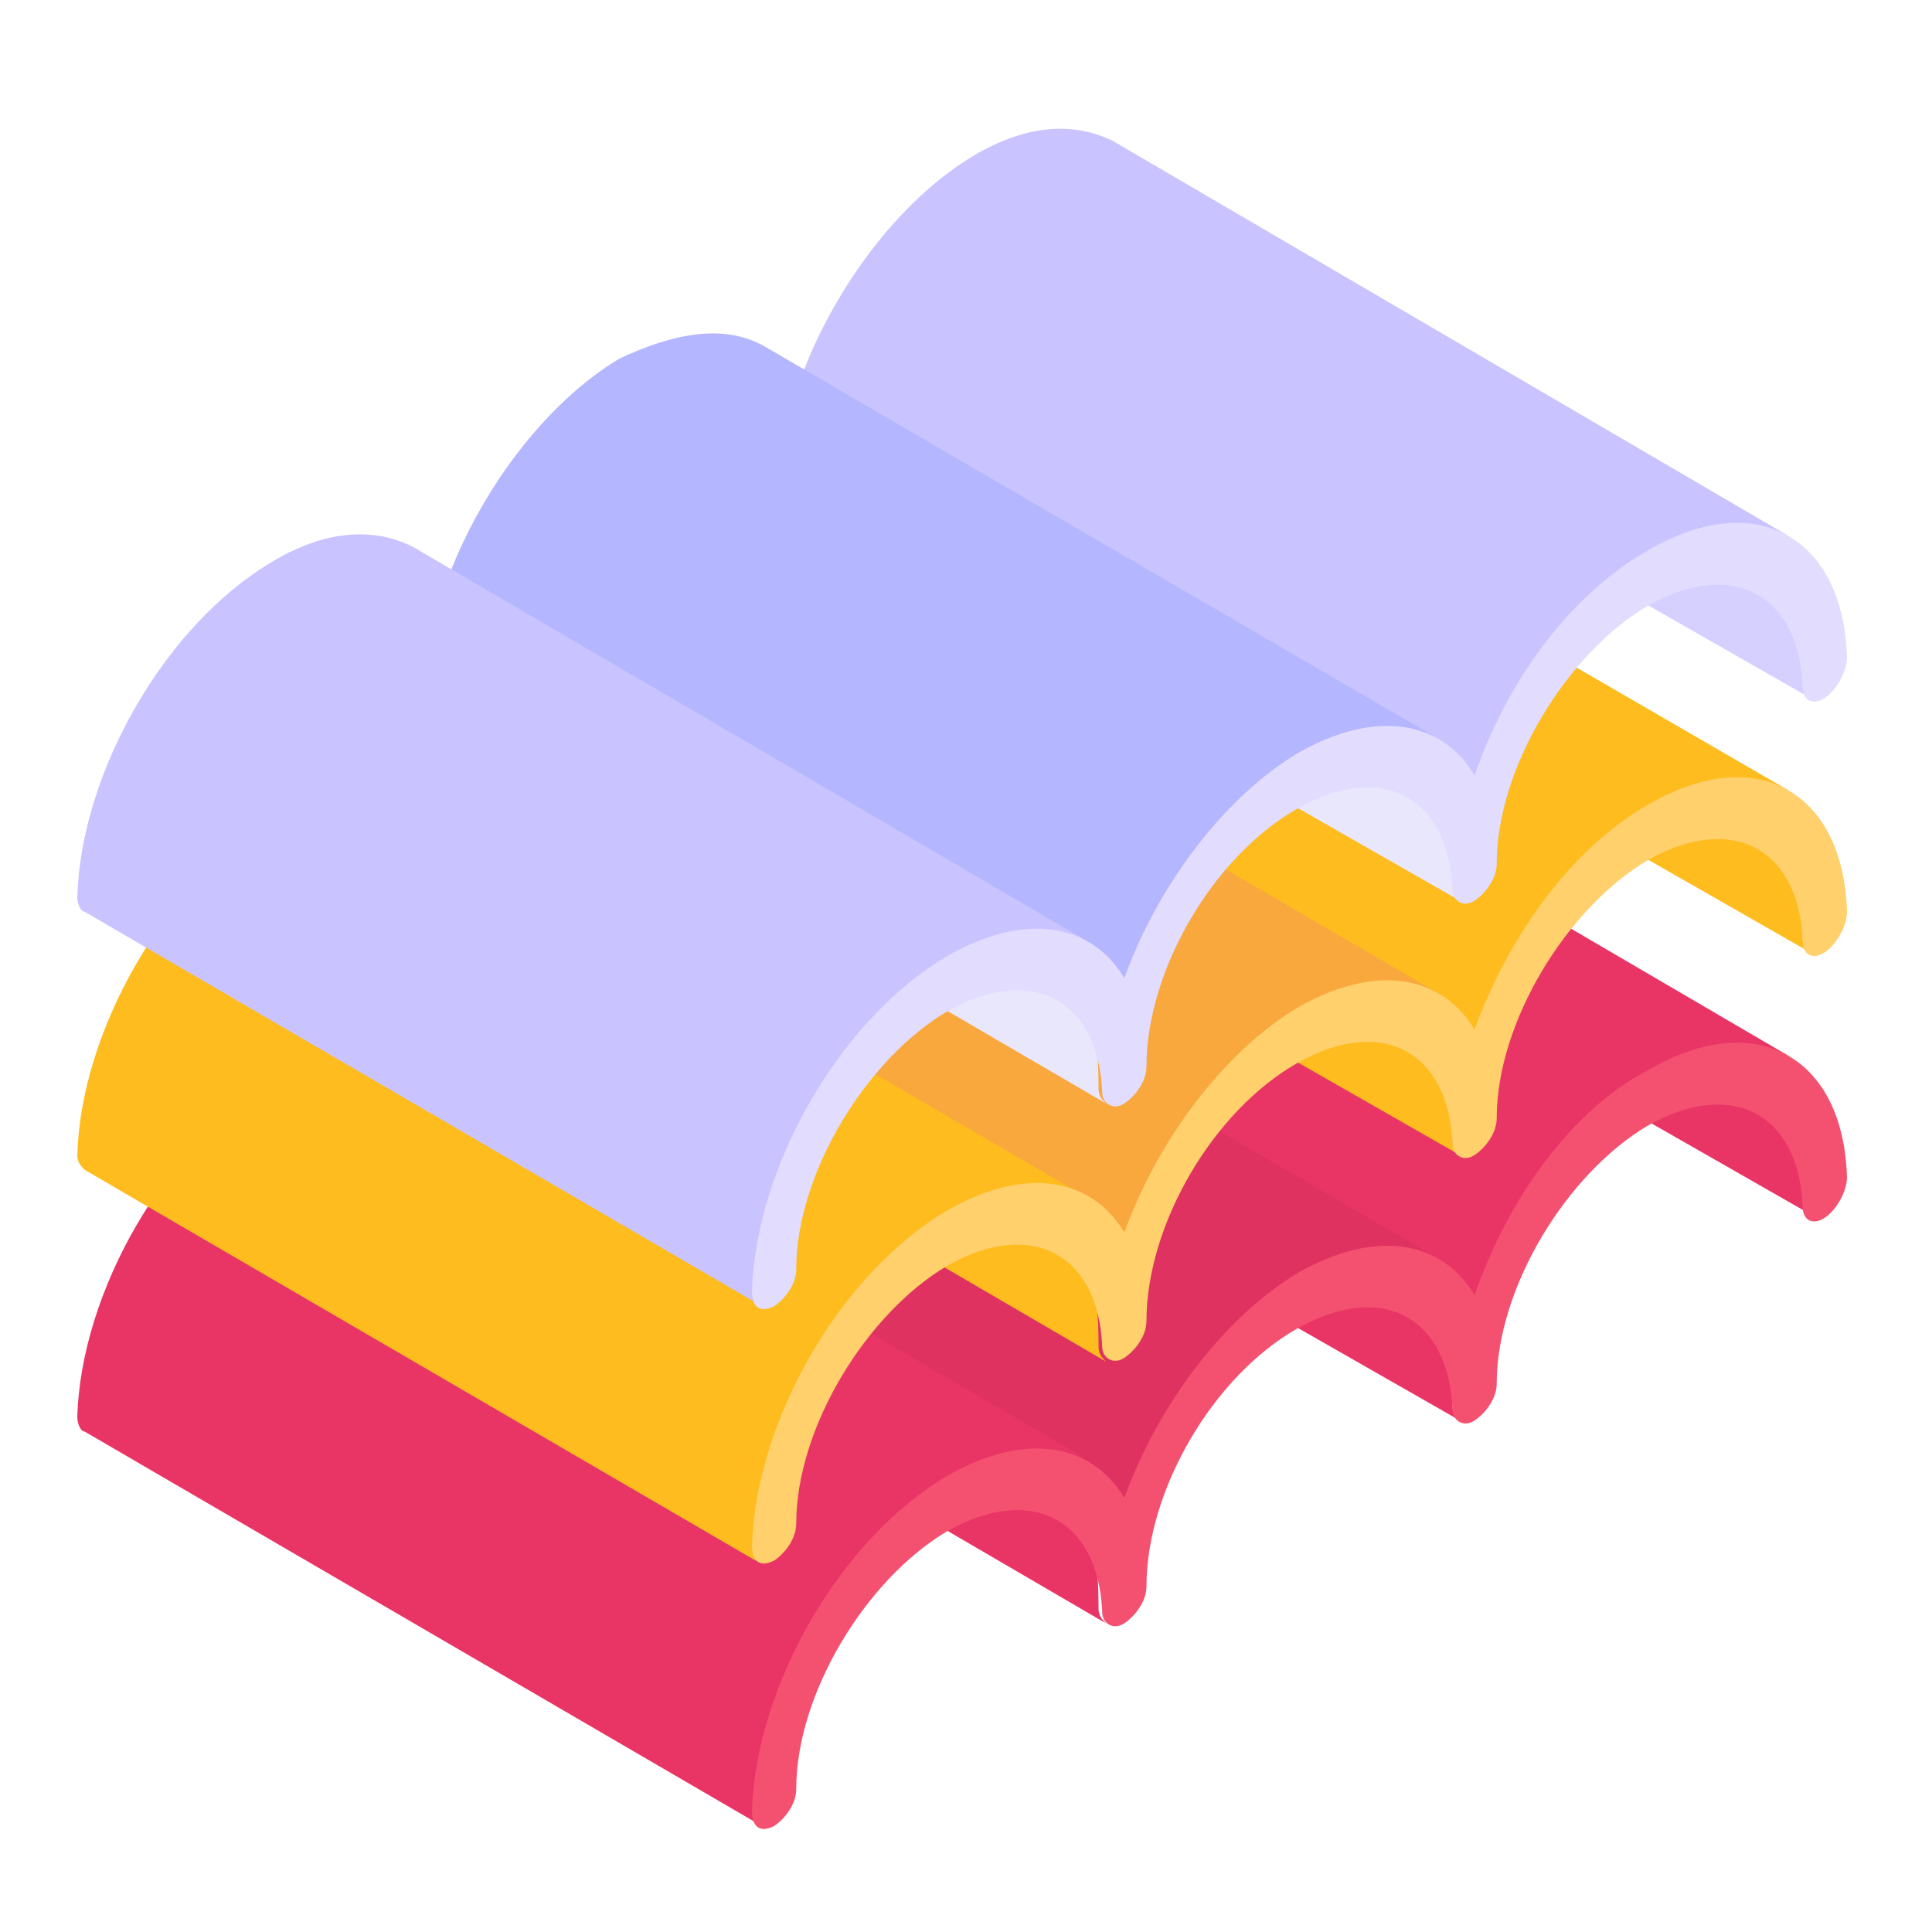 <svg width="150" height="150" viewBox="0 0 150 150" fill="none" xmlns="http://www.w3.org/2000/svg">
<path d="M132.52 83.954C130.23 83.954 127.654 84.24 126.509 86.244L140.535 94.259C140.249 93.972 139.963 93.686 139.963 93.114C139.963 89.679 142.253 86.244 139.963 85.099L132.52 83.954Z" fill="#E93565"/>
<path d="M138.818 81.95C136.241 81.95 132.52 80.805 128.513 83.381C122.502 87.103 117.636 97.121 114.487 101.129L62.104 69.928C64.68 62.772 69.833 55.902 75.558 52.467C79.851 49.891 83.572 49.891 86.435 51.322L138.818 81.95Z" fill="#E93565"/>
<path d="M106.472 100.556C103.896 100.556 101.606 101.415 99.316 102.274L113.342 110.288C113.056 110.002 112.769 109.716 112.769 109.144C112.769 105.709 112.769 102.56 110.766 101.415L106.758 100.556C106.472 100.556 106.472 100.556 106.472 100.556Z" fill="#E93565"/>
<path d="M59.528 67.352L111.624 97.694C108.762 96.549 105.041 97.121 100.747 99.125C94.736 102.56 89.87 110.002 87.294 117.158L34.624 85.671C37.201 78.515 42.353 71.645 48.078 68.21C52.944 65.92 56.665 65.634 59.528 67.352Z" fill="#DF3260"/>
<path d="M77.275 116.013C75.558 116.3 73.84 116.872 72.123 118.017L85.862 126.032C85.576 125.746 85.29 125.459 85.29 124.887C85.29 121.452 85.004 117.731 82.714 116.586L78.134 115.441C78.134 115.727 77.847 116.013 77.275 116.013Z" fill="#E93565"/>
<path d="M58.669 141.489L6.572 111.147C6.286 111.147 6 110.575 6 110.002C6.286 100.27 12.87 88.82 21.171 83.954C25.465 81.378 29.186 81.378 32.048 82.809L84.145 113.151C79.851 113.723 77.275 114.296 73.268 116.3C64.966 121.166 59.528 130.326 59.242 139.772C59.528 140.63 59.242 140.917 58.669 141.489Z" fill="#E93565"/>
<path d="M127.94 83.095C136.242 78.229 143.111 81.95 143.398 91.396C143.398 92.541 142.539 93.972 141.68 94.545C140.821 95.117 139.963 94.831 139.963 93.686C139.676 86.53 134.524 83.668 127.94 87.389C121.643 91.11 116.204 99.984 116.204 107.426C116.204 108.571 115.346 109.716 114.487 110.288C113.628 110.861 112.769 110.288 112.769 109.43C112.483 102.274 107.331 99.411 100.747 103.132C94.163 106.853 89.011 115.727 89.011 123.169C89.011 124.314 88.152 125.459 87.294 126.032C86.435 126.604 85.576 126.032 85.576 125.173C85.29 118.017 80.138 115.155 73.554 118.876C67.257 122.597 61.818 131.471 61.818 138.913C61.818 140.058 60.959 141.203 60.1 141.775C58.955 142.348 58.383 141.775 58.383 140.63C58.669 130.898 65.253 119.448 73.554 114.582C79.565 111.147 84.717 112.006 87.294 116.3C89.87 109.143 95.022 102.274 100.747 98.839C106.758 95.404 111.911 96.262 114.487 100.556C117.063 93.114 121.929 86.244 127.94 83.095Z" fill="#F45170"/>
<path d="M132.52 63.63C130.23 63.63 127.654 63.917 126.509 65.921L140.535 73.935C140.249 73.649 139.963 73.363 139.963 72.79C139.963 69.355 142.253 65.921 139.963 64.775L132.52 63.63Z" fill="#FEBC1F"/>
<path d="M138.818 61.34C136.241 61.34 132.52 60.196 128.513 62.772C122.502 66.493 117.636 76.511 114.487 80.519L62.104 49.604C64.68 42.448 69.833 35.578 75.558 32.144C79.851 29.567 83.572 29.567 86.435 30.998L138.818 61.34Z" fill="#FEBC1F"/>
<path d="M106.472 79.946C103.896 79.946 101.606 80.805 99.316 81.664L113.342 89.679C113.056 89.392 112.769 89.106 112.769 88.534C112.769 85.099 112.769 81.95 110.766 80.805L106.758 79.946C106.472 79.946 106.472 79.946 106.472 79.946Z" fill="#FEBC1F"/>
<path d="M59.528 46.742L111.624 77.084C108.762 75.939 105.041 76.512 100.747 78.515C94.736 81.95 89.87 89.393 87.294 96.549L34.624 65.062C37.201 57.906 42.353 51.036 48.078 47.601C52.944 45.311 56.665 45.311 59.528 46.742Z" fill="#F9A83D"/>
<path d="M77.275 95.69C75.558 95.976 73.84 96.549 72.123 97.694L85.862 105.709C85.576 105.422 85.29 105.136 85.29 104.564C85.29 101.129 85.004 97.407 82.714 96.262L78.134 95.117C78.134 95.404 77.847 95.404 77.275 95.69Z" fill="#FEBC1F"/>
<path d="M58.669 121.166L6.572 90.824C6.286 90.538 6 90.251 6 89.679C6.286 79.947 12.87 68.497 21.171 63.63C25.465 61.054 29.186 61.054 32.048 62.486L84.145 92.828C79.851 93.4 77.275 93.972 73.268 95.976C64.966 100.842 59.528 110.002 59.242 119.448C59.528 120.021 59.242 120.593 58.669 121.166Z" fill="#FEBC1F"/>
<path d="M127.94 62.486C136.242 57.619 143.111 61.34 143.398 70.787C143.398 71.932 142.539 73.363 141.68 73.935C140.821 74.508 139.963 74.222 139.963 73.077C139.676 65.92 134.524 63.058 127.94 66.779C121.643 70.5 116.204 79.374 116.204 86.816C116.204 87.961 115.346 89.106 114.487 89.679C113.628 90.251 112.769 89.679 112.769 88.82C112.483 81.664 107.331 78.802 100.747 82.523C94.163 86.244 89.011 95.117 89.011 102.56C89.011 103.705 88.152 104.85 87.294 105.422C86.435 105.995 85.576 105.422 85.576 104.564C85.29 97.407 80.138 94.545 73.554 98.266C67.257 101.987 61.818 110.861 61.818 118.303C61.818 119.448 60.959 120.593 60.1 121.166C58.955 121.738 58.383 121.166 58.383 120.021C58.669 110.288 65.253 98.839 73.554 93.972C79.565 90.537 84.717 91.396 87.294 95.69C89.87 88.534 95.022 81.664 100.747 78.229C106.758 74.794 111.911 75.653 114.487 79.946C117.063 72.79 121.929 65.92 127.94 62.486Z" fill="#FFD06C"/>
<path d="M132.52 43.88C130.23 43.88 127.654 44.166 126.509 46.169L140.535 54.184C140.249 53.898 139.963 53.612 139.963 53.039C139.963 49.604 142.253 46.169 139.963 45.025L132.52 43.88Z" fill="#D5D0FF"/>
<path d="M138.818 41.59C136.241 41.59 132.52 40.445 128.513 43.021C122.502 46.742 117.636 56.761 114.487 60.768L62.104 29.567C64.68 22.411 69.833 15.541 75.558 12.106C79.851 9.53 83.572 9.53 86.435 10.961L138.818 41.59Z" fill="#C9C4FF"/>
<path d="M106.472 60.196C103.896 60.196 101.606 61.054 99.316 61.913L113.342 69.928C113.056 69.642 112.769 69.355 112.769 68.783C112.769 65.348 112.769 62.199 110.766 61.054L106.758 60.196C106.472 60.196 106.472 60.196 106.472 60.196Z" fill="#E9E7FC"/>
<path d="M59.528 26.991L111.624 57.333C108.762 56.188 105.041 56.761 100.747 58.764C94.736 62.199 89.87 69.642 87.294 76.798L34.624 45.311C37.201 38.155 42.353 31.285 48.078 27.85C52.944 25.56 56.665 25.274 59.528 26.991Z" fill="#B4B6FF"/>
<path d="M77.275 75.653C75.558 75.939 73.84 76.511 72.123 77.656L85.862 85.671C85.576 85.385 85.29 85.099 85.29 84.526C85.29 81.091 85.004 77.37 82.714 76.225L78.134 75.08C78.134 75.367 77.847 75.653 77.275 75.653Z" fill="#E9E7FC"/>
<path d="M58.669 101.129L6.572 70.787C6.286 70.787 6 70.214 6 69.642C6.286 59.909 12.87 48.46 21.171 43.593C25.465 41.017 29.186 41.017 32.048 42.449L84.431 73.077C80.138 73.649 77.561 74.222 73.554 76.225C65.253 81.091 59.814 90.251 59.528 99.698C59.528 100.27 59.242 100.556 58.669 101.129Z" fill="#C9C4FF"/>
<path d="M127.94 42.734C136.242 37.868 143.111 41.59 143.398 51.036C143.398 52.181 142.539 53.612 141.68 54.184C140.821 54.757 139.963 54.471 139.963 53.326C139.676 46.169 134.524 43.307 127.94 47.028C121.643 50.749 116.204 59.623 116.204 67.065C116.204 68.21 115.346 69.355 114.487 69.928C113.628 70.5 112.769 69.928 112.769 69.069C112.483 61.913 107.331 59.05 100.747 62.772C94.163 66.493 89.011 75.367 89.011 82.809C89.011 83.954 88.152 85.099 87.294 85.671C86.435 86.244 85.576 85.671 85.576 84.812C85.29 77.656 80.138 74.794 73.554 78.515C67.257 82.236 61.818 91.11 61.818 98.552C61.818 99.697 60.959 100.842 60.1 101.415C58.955 101.987 58.383 101.415 58.383 100.27C58.669 90.537 65.253 79.088 73.554 74.222C79.565 70.787 84.717 71.645 87.294 75.939C89.87 68.783 95.022 61.913 100.747 58.478C106.758 55.043 111.911 55.902 114.487 60.196C117.063 52.753 121.929 46.169 127.94 42.734Z" fill="#E2DCFF"/>
</svg>
